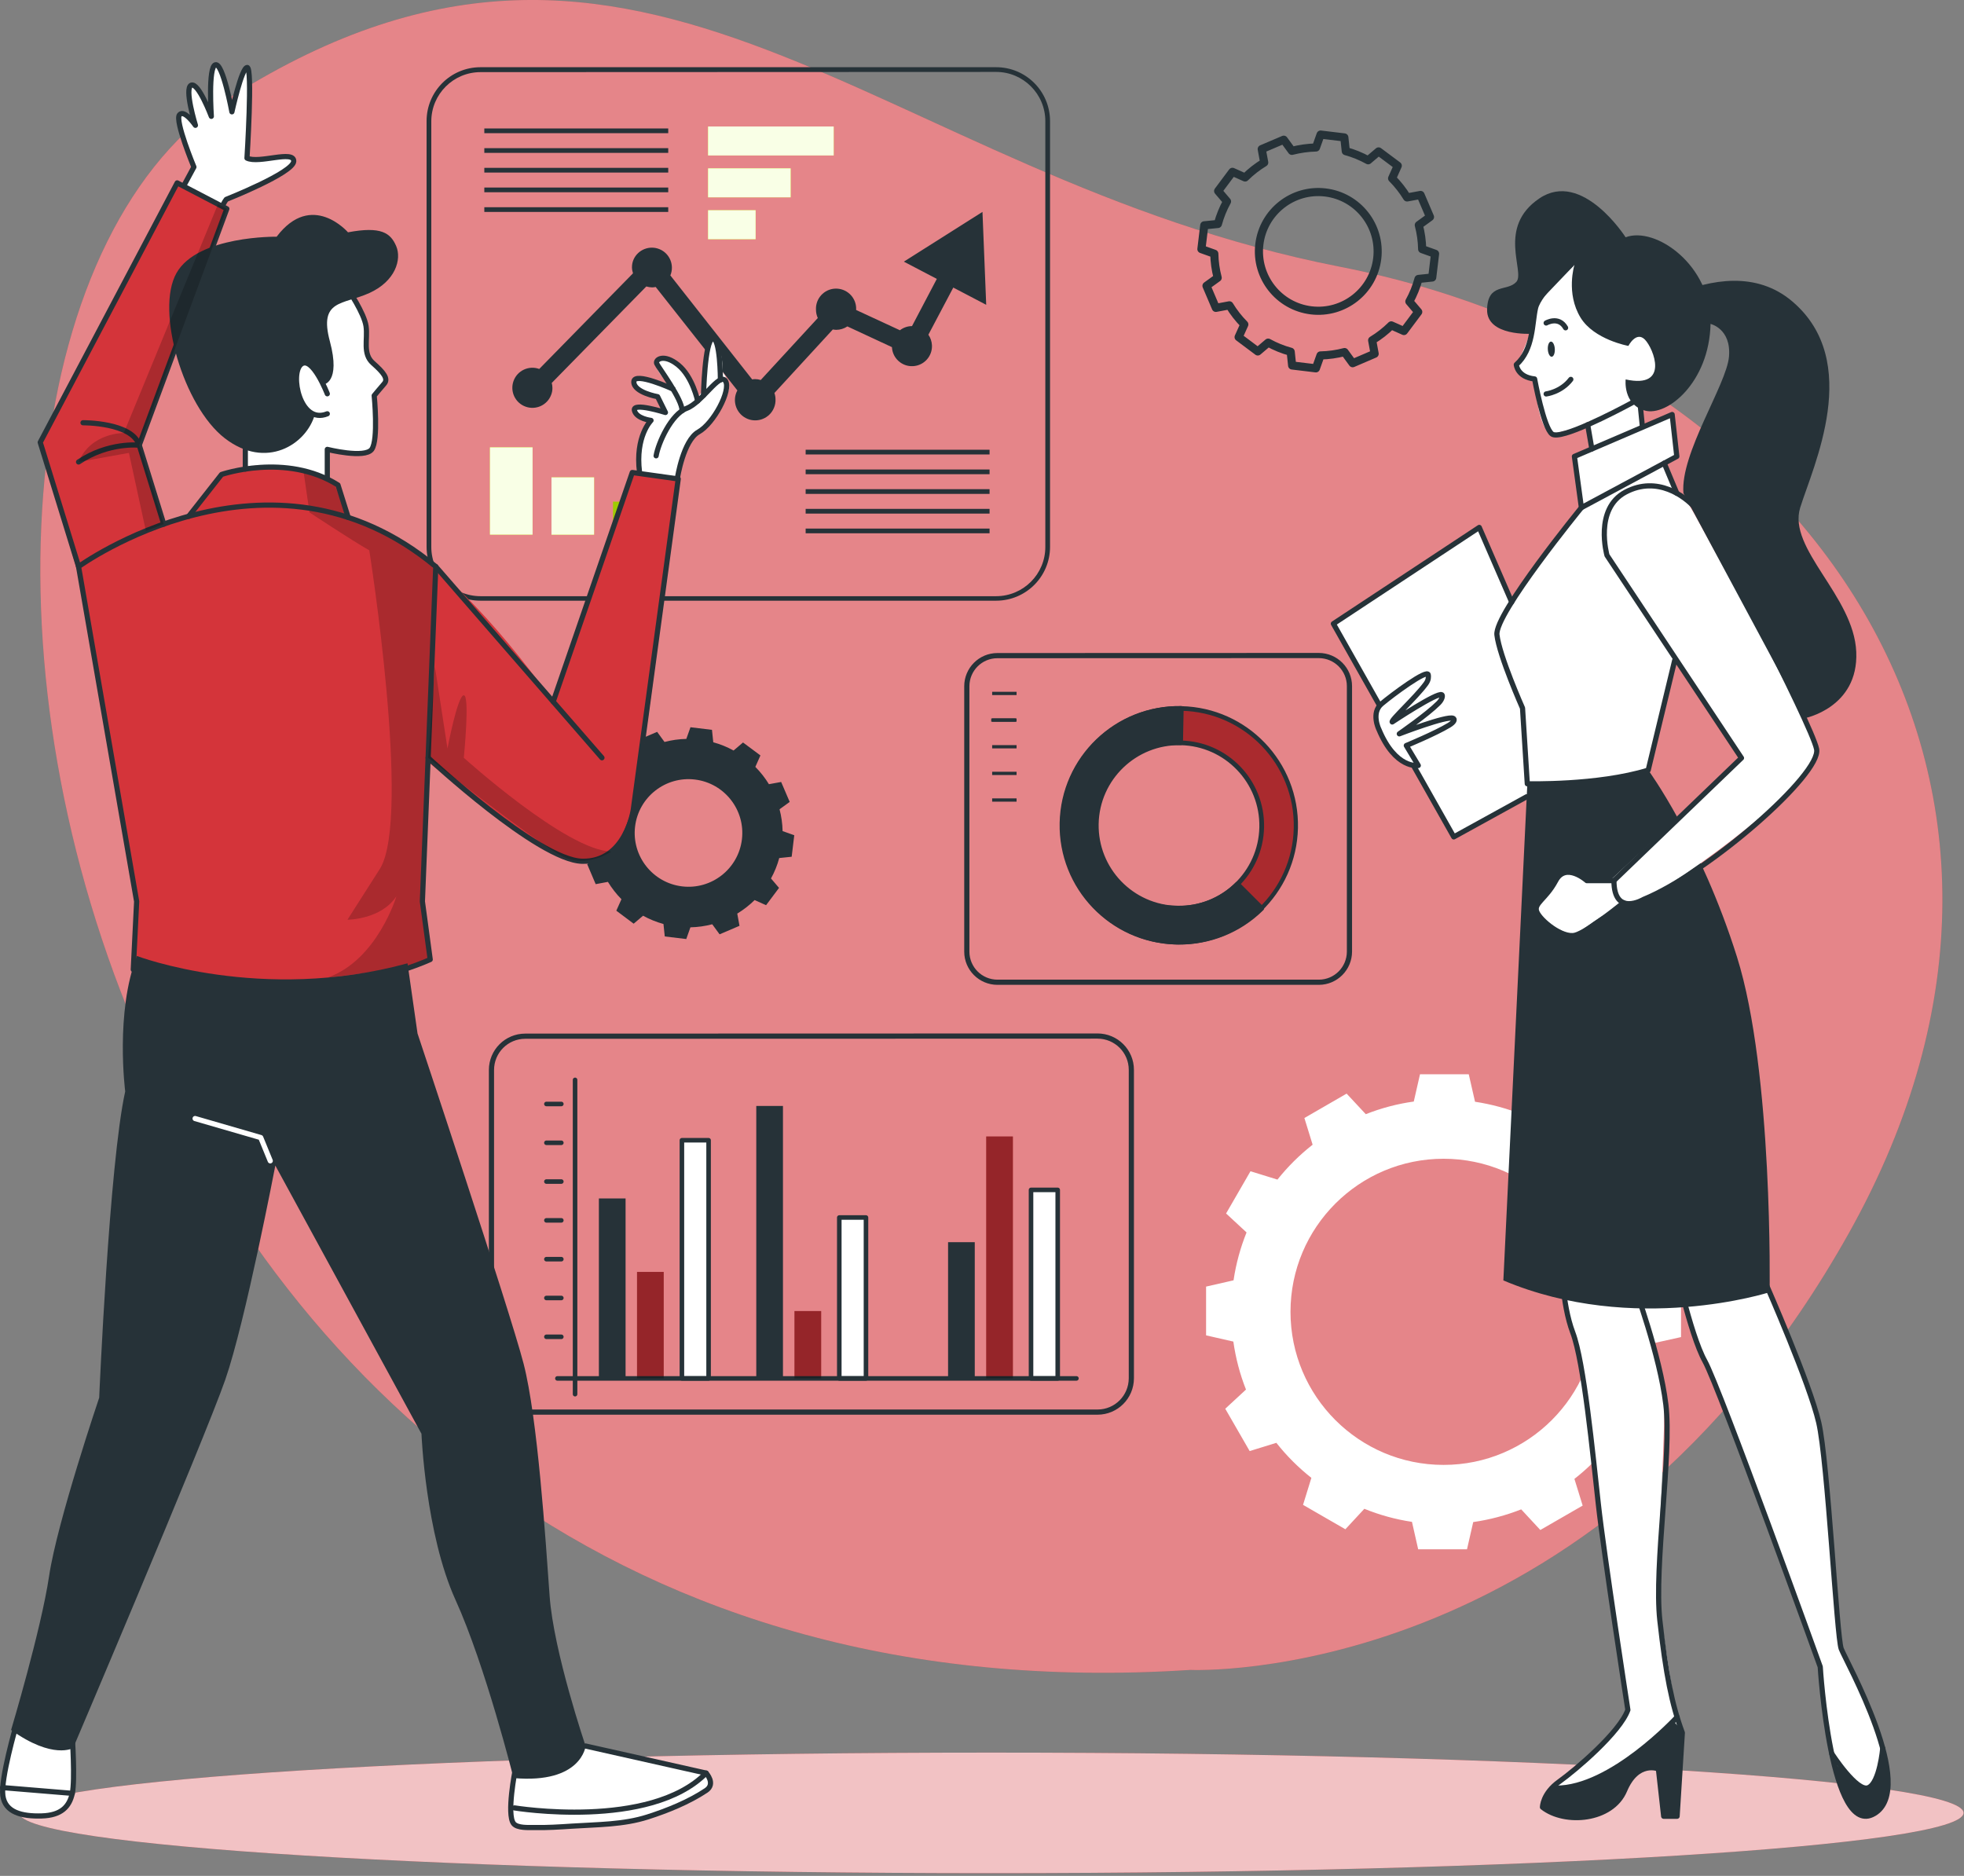 <?xml version="1.0" encoding="UTF-8"?> <svg xmlns="http://www.w3.org/2000/svg" width="379" height="362" viewBox="0 0 379 362" fill="none"><rect x="0" y="0" width="379" height="362" fill="#808080" stroke="none"/><g clip-path="url(#clip0_904_2)"><path d="M229.699 322.25C229.699 322.25 307.559 325.89 356.809 237.91C406.059 149.92 348.109 68.98 258.589 51.48C169.059 33.989 124.469 -31.68 44.679 18.599C-35.111 68.87 9.229 336.59 229.699 322.25Z" fill="#D4343A"></path><path opacity="0.4" d="M229.699 322.25C229.699 322.25 307.559 325.89 356.809 237.91C406.059 149.92 348.109 68.98 258.589 51.48C169.059 33.989 124.469 -31.68 44.679 18.599C-35.111 68.87 9.229 336.59 229.699 322.25Z" fill="white"></path><path d="M191.311 361.47C294.92 361.47 378.911 356.263 378.911 349.84C378.911 343.417 294.92 338.21 191.311 338.21C87.702 338.21 3.711 343.417 3.711 349.84C3.711 356.263 87.702 361.47 191.311 361.47Z" fill="#D4343A"></path><path opacity="0.7" d="M191.311 361.47C294.92 361.47 378.911 356.263 378.911 349.84C378.911 343.417 294.92 338.21 191.311 338.21C87.702 338.21 3.711 343.417 3.711 349.84C3.711 356.263 87.702 361.47 191.311 361.47Z" fill="white"></path><path d="M232.39 43.49L231.84 48.07L234.33 48.96C234.36 50.53 234.58 52.09 234.98 53.6L232.82 55.16L234.63 59.41L237.24 58.92C238.05 60.26 239.02 61.5 240.12 62.61L239.02 65.05L242.72 67.82L244.72 66.12C246.09 66.88 247.55 67.47 249.07 67.88L249.35 70.53L253.93 71.08L254.82 68.59C256.39 68.56 257.95 68.34 259.46 67.94L261.03 70.09L265.27 68.27L264.79 65.67C266.13 64.86 267.37 63.89 268.48 62.79L270.92 63.88L273.68 60.19L271.97 58.18C272.73 56.81 273.32 55.35 273.73 53.83L276.38 53.55L276.93 48.97L274.44 48.08C274.41 46.51 274.19 44.95 273.79 43.44L275.95 41.87L274.13 37.62L271.53 38.1C270.71 36.76 269.74 35.53 268.64 34.42L269.73 31.98L266.03 29.22L264.02 30.93C262.65 30.17 261.2 29.58 259.7 29.17L259.42 26.52L254.84 25.97L253.95 28.46C252.38 28.5 250.82 28.72 249.3 29.11L247.73 26.96L243.48 28.77L243.96 31.37C242.62 32.18 241.38 33.15 240.27 34.25L237.83 33.16L235.07 36.86L236.78 38.87C236.02 40.25 235.43 41.71 235.02 43.22L232.39 43.48V43.49ZM243.02 47.16C243.77 40.88 249.47 36.39 255.75 37.14C262.03 37.89 266.52 43.59 265.77 49.87C265.02 56.15 259.32 60.64 253.04 59.89C246.76 59.14 242.27 53.44 243.02 47.16Z" stroke="#263238" stroke-width="1.57" stroke-linejoin="round"></path><path d="M112.922 156.19L112.422 160.34L114.672 161.14C114.702 162.56 114.892 163.97 115.262 165.35L113.312 166.77L114.952 170.62L117.312 170.18C118.052 171.39 118.932 172.52 119.922 173.53L118.932 175.74L122.282 178.25L124.092 176.71C125.342 177.4 126.662 177.93 128.032 178.31L128.282 180.71L132.432 181.21L133.232 178.95C134.652 178.92 136.062 178.72 137.442 178.36L138.862 180.3L142.702 178.66L142.272 176.3C143.482 175.56 144.612 174.69 145.622 173.69L147.832 174.68L150.332 171.34L148.782 169.52C149.472 168.27 150.002 166.95 150.372 165.58L152.772 165.33L153.272 161.18L151.022 160.38C150.992 158.96 150.792 157.55 150.432 156.17L152.392 154.75L150.742 150.9L148.382 151.33C147.642 150.12 146.762 149 145.762 147.99L146.742 145.78L143.382 143.28L141.562 144.83C140.322 144.15 139.012 143.61 137.642 143.24L137.392 140.84L133.242 140.34L132.442 142.59C131.022 142.62 129.602 142.82 128.232 143.18L126.812 141.23L122.962 142.87L123.392 145.23C122.182 145.97 121.052 146.84 120.042 147.84L117.832 146.86L115.332 150.22L116.882 152.04C116.202 153.29 115.662 154.61 115.282 155.98L112.892 156.22L112.922 156.19ZM122.552 159.51C123.232 153.82 128.402 149.75 134.092 150.43C139.782 151.11 143.852 156.28 143.172 161.97C142.492 167.66 137.322 171.73 131.632 171.05C125.942 170.37 121.872 165.2 122.552 159.51Z" fill="#263238"></path><path d="M324.392 258.01V248.6L319.132 247.4C318.692 244.23 317.872 241.12 316.692 238.14L320.682 234.45L315.972 226.28L310.812 227.9C308.832 225.38 306.572 223.11 304.072 221.11L305.702 215.9L297.532 211.19L293.882 215.13C290.912 213.93 287.812 213.09 284.642 212.61L283.432 207.31H274.022L272.822 212.57C269.652 213.01 266.542 213.83 263.562 215.01L259.862 211.04L251.712 215.75L253.302 220.9C250.782 222.87 248.512 225.13 246.512 227.63L241.312 226.02L236.602 234.17L240.552 237.83C239.352 240.8 238.512 243.9 238.042 247.07L232.742 248.28V257.69L238.002 258.89C238.452 262.06 239.262 265.17 240.442 268.15L236.442 271.85L241.152 280.02L246.302 278.43C248.282 280.94 250.552 283.21 253.062 285.19L251.452 290.4L259.622 295.11L263.282 291.16C266.232 292.36 269.322 293.21 272.472 293.68L273.672 298.98H283.092L284.292 293.72C287.462 293.27 290.572 292.44 293.552 291.27L297.242 295.25L305.412 290.54L303.822 285.39C306.342 283.42 308.612 281.16 310.612 278.66L315.812 280.27L320.522 272.1L316.572 268.44C317.772 265.47 318.612 262.37 319.092 259.2L324.372 258.03L324.392 258.01ZM308.112 253.15C308.112 269.46 294.882 282.69 278.572 282.69C262.262 282.69 249.032 269.46 249.032 253.15C249.032 236.84 262.262 223.61 278.572 223.61C294.882 223.61 308.112 236.84 308.112 253.15Z" fill="white"></path><path d="M160.881 24.41H136.641V30H160.881V24.41Z" fill="#C6FF00"></path><path d="M152.571 32.489H136.641V38.079H152.571V32.489Z" fill="#C6FF00"></path><path d="M145.811 40.569H136.641V46.159H145.811V40.569Z" fill="#C6FF00"></path><path opacity="0.9" d="M160.881 24.41H136.641V30H160.881V24.41Z" fill="white"></path><path opacity="0.9" d="M152.571 32.489H136.641V38.079H152.571V32.489Z" fill="white"></path><path opacity="0.9" d="M145.811 40.569H136.641V46.159H145.811V40.569Z" fill="white"></path><path d="M102.771 86.33H94.551V103.17H102.771V86.33Z" fill="#C6FF00"></path><path d="M114.642 92.12H106.422V103.18H114.642V92.12Z" fill="#C6FF00"></path><path d="M126.521 96.81H118.301V103.18H126.521V96.81Z" fill="#C6FF00"></path><path opacity="0.9" d="M102.771 86.33H94.551V103.17H102.771V86.33Z" fill="white"></path><path opacity="0.9" d="M114.642 92.12H106.422V103.18H114.642V92.12Z" fill="white"></path><path opacity="0.2" d="M126.521 96.81H118.301V103.18H126.521V96.81Z" fill="black"></path><path d="M192.24 115.92H92.71C86.97 115.92 82.33 111.27 82.32 105.53V23.36C82.32 17.62 86.97 12.98 92.71 12.97H192.24C197.98 12.97 202.62 17.62 202.63 23.36V105.53C202.63 111.27 197.98 115.91 192.24 115.92ZM92.71 13.92C87.48 13.93 83.24 18.17 83.23 23.4V105.57C83.24 110.8 87.48 115.04 92.71 115.05H192.24C197.47 115.04 201.71 110.8 201.72 105.57V23.36C201.71 18.13 197.47 13.89 192.24 13.88L92.71 13.92Z" fill="#263238"></path><path d="M190.959 86.79H155.469V87.7H190.959V86.79Z" fill="#263238"></path><path d="M190.959 90.6H155.469V91.51H190.959V90.6Z" fill="#263238"></path><path d="M190.959 94.399H155.469V95.309H190.959V94.399Z" fill="#263238"></path><path d="M190.959 98.2H155.469V99.11H190.959V98.2Z" fill="#263238"></path><path d="M190.959 102H155.469V102.91H190.959V102Z" fill="#263238"></path><path d="M128.951 24.79H93.461V25.7H128.951V24.79Z" fill="#263238"></path><path d="M128.951 28.59H93.461V29.5H128.951V28.59Z" fill="#263238"></path><path d="M128.951 32.39H93.461V33.3H128.951V32.39Z" fill="#263238"></path><path d="M128.951 36.19H93.461V37.099H128.951V36.19Z" fill="#263238"></path><path d="M128.951 39.989H93.461V40.899H128.951V39.989Z" fill="#263238"></path><path d="M183.952 55.49L190.312 58.82L189.592 40.89L174.422 50.49L180.782 53.82L175.992 62.93C175.152 62.93 174.332 63.21 173.662 63.73L165.212 59.82V59.77C165.322 57.63 163.672 55.81 161.532 55.7C159.392 55.59 157.572 57.24 157.462 59.38C157.462 59.51 157.462 59.64 157.462 59.76C157.462 60.31 157.582 60.86 157.812 61.37L146.802 73.33C146.452 73.22 146.082 73.16 145.712 73.16C145.522 73.16 145.332 73.18 145.152 73.22L129.362 53.15C130.182 51.18 129.252 48.91 127.282 48.09C125.362 47.29 123.152 48.15 122.282 50.03C122.062 50.51 121.952 51.04 121.952 51.57C121.952 51.97 122.032 52.36 122.152 52.74L104.062 71.2C102.052 70.47 99.832 71.5 99.102 73.51C98.372 75.52 99.402 77.74 101.412 78.47C103.422 79.2 105.642 78.17 106.372 76.16C106.532 75.74 106.612 75.29 106.602 74.84C106.602 74.52 106.552 74.21 106.472 73.9L124.722 55.28C125.082 55.39 125.452 55.45 125.832 55.46C126.072 55.46 126.302 55.43 126.532 55.38L142.292 75.34C141.262 77.24 141.972 79.62 143.872 80.65C145.772 81.68 148.152 80.97 149.182 79.07C149.462 78.56 149.622 77.99 149.652 77.41C149.652 77.28 149.652 77.15 149.652 77.03C149.652 76.62 149.572 76.22 149.442 75.84L160.712 63.58C160.922 63.62 161.142 63.64 161.362 63.65C162.132 63.65 162.882 63.42 163.522 62.99L172.122 66.99C172.222 69.12 174.042 70.77 176.172 70.66C178.302 70.56 179.952 68.74 179.842 66.61C179.802 65.89 179.572 65.19 179.152 64.59L183.972 55.47L183.952 55.49Z" fill="#263238"></path><path d="M192.47 126.52C189.21 126.52 186.57 129.17 186.57 132.43V183.64C186.57 186.9 189.21 189.54 192.47 189.55H254.5C257.76 189.55 260.4 186.9 260.41 183.64V132.41C260.41 129.15 257.76 126.51 254.5 126.5L192.47 126.52Z" stroke="#263238" stroke-linejoin="round"></path><path d="M196.171 133.5H191.461V134.13H196.171V133.5Z" fill="#263238"></path><path d="M196.171 138.64H191.461V139.27H196.171V138.64Z" fill="#263238"></path><path d="M196.171 143.79H191.461V144.42H196.171V143.79Z" fill="#263238"></path><path d="M196.171 148.93H191.461V149.56H196.171V148.93Z" fill="#263238"></path><path d="M195.991 138.64H191.281V139.27H195.991V138.64Z" fill="#263238"></path><path d="M196.171 154.07H191.461V154.7H196.171V154.07Z" fill="#263238"></path><path d="M227.072 181.9C239.542 182.15 249.862 172.25 250.112 159.77C250.362 147.3 240.462 136.98 227.982 136.73C215.512 136.48 205.192 146.38 204.942 158.86C204.692 171.33 214.592 181.65 227.072 181.9ZM227.852 143.36C236.682 143.54 243.702 150.85 243.522 159.68C243.342 168.51 236.032 175.53 227.202 175.35C218.372 175.17 211.352 167.86 211.532 159.03C211.712 150.2 219.022 143.18 227.852 143.36Z" fill="#D4343A"></path><path opacity="0.2" d="M227.072 181.9C239.542 182.15 249.862 172.25 250.112 159.77C250.362 147.3 240.462 136.98 227.982 136.73C215.512 136.48 205.192 146.38 204.942 158.86C204.692 171.33 214.592 181.65 227.072 181.9ZM227.852 143.36C236.682 143.54 243.702 150.85 243.522 159.68C243.342 168.51 236.032 175.53 227.202 175.35C218.372 175.17 211.352 167.86 211.532 159.03C211.712 150.2 219.022 143.18 227.852 143.36Z" fill="black"></path><path d="M211.293 175.47C220.233 184.49 234.793 184.55 243.813 175.61C243.983 175.43 243.993 175.15 243.823 174.97L239.133 170.28C239.043 170.2 238.923 170.15 238.803 170.14C238.683 170.14 238.573 170.2 238.483 170.27C235.503 173.26 231.423 174.89 227.203 174.78C226.833 174.78 226.463 174.76 226.093 174.76C222.703 174.57 219.463 173.27 216.883 171.05C216.643 170.84 216.413 170.63 216.183 170.41C210.753 164.98 210.013 156.42 214.433 150.14C214.453 150.11 214.473 150.08 214.483 150.05C214.583 149.91 214.703 149.78 214.813 149.65C217.943 145.7 222.793 143.51 227.823 143.79C228.073 143.79 228.273 143.6 228.283 143.35L228.413 136.72C228.413 136.47 228.223 136.26 227.973 136.25C215.273 136.04 204.803 146.16 204.593 158.86C204.493 165.07 206.903 171.05 211.273 175.46L211.293 175.47Z" fill="#263238"></path><path d="M227.992 136.271C240.692 136.561 250.751 147.081 250.471 159.781C250.191 172.481 239.662 182.541 226.962 182.261C214.282 181.971 204.221 171.481 204.481 158.801C204.741 146.101 215.241 136.011 227.941 136.271C227.961 136.271 227.972 136.271 227.992 136.271ZM227.072 181.441C239.302 181.691 249.411 171.981 249.661 159.751C249.911 147.531 240.201 137.411 227.971 137.161C215.741 136.911 205.631 146.621 205.381 158.851C205.141 171.071 214.842 181.181 227.072 181.441ZM227.852 142.901C236.922 143.081 244.121 150.581 243.931 159.651C243.751 168.721 236.251 175.921 227.181 175.731C218.111 175.551 210.912 168.051 211.102 158.981C211.282 149.911 218.782 142.711 227.852 142.901ZM227.201 174.811C235.761 174.981 242.851 168.181 243.021 159.621C243.191 151.061 236.391 143.971 227.831 143.801C219.271 143.631 212.181 150.431 212.011 158.991C211.851 167.551 218.641 174.621 227.201 174.801V174.811Z" fill="#263238"></path><path d="M110.973 208.39V269.04" stroke="#263238" stroke-width="0.88" stroke-linecap="round" stroke-linejoin="round"></path><path d="M120.72 231.27H115.57V266H120.72V231.27Z" fill="#263238"></path><path d="M128.08 245.449H122.93V265.999H128.08V245.449Z" fill="#D4343A"></path><path d="M136.74 220.04H131.59V266H136.74V220.04Z" fill="white" stroke="#263238" stroke-width="0.88" stroke-linejoin="round"></path><path d="M151.091 213.42H145.941V266H151.091V213.42Z" fill="#263238"></path><path d="M158.463 253H153.312V266.01H158.463V253Z" fill="#D4343A"></path><path d="M167.111 234.949H161.961V265.999H167.111V234.949Z" fill="white" stroke="#263238" stroke-width="0.88" stroke-linejoin="round"></path><path d="M188.103 239.71H182.953V266H188.103V239.71Z" fill="#263238"></path><path d="M195.463 219.31H190.312V266H195.463V219.31Z" fill="#D4343A"></path><path d="M204.111 229.62H198.961V266H204.111V229.62Z" fill="white" stroke="#263238" stroke-width="0.88" stroke-linejoin="round"></path><path d="M105.441 257.97H108.321" stroke="#263238" stroke-width="0.88" stroke-linecap="round" stroke-linejoin="round"></path><path d="M105.441 250.479H108.321" stroke="#263238" stroke-width="0.88" stroke-linecap="round" stroke-linejoin="round"></path><path d="M105.441 242.989H108.321" stroke="#263238" stroke-width="0.88" stroke-linecap="round" stroke-linejoin="round"></path><path d="M105.441 235.5H108.321" stroke="#263238" stroke-width="0.88" stroke-linecap="round" stroke-linejoin="round"></path><path d="M105.441 228.01H108.321" stroke="#263238" stroke-width="0.88" stroke-linecap="round" stroke-linejoin="round"></path><path d="M105.441 220.529H108.321" stroke="#263238" stroke-width="0.88" stroke-linecap="round" stroke-linejoin="round"></path><path d="M105.441 213.04H108.321" stroke="#263238" stroke-width="0.88" stroke-linecap="round" stroke-linejoin="round"></path><path d="M107.562 266H207.723" stroke="#263238" stroke-width="0.88" stroke-linecap="round" stroke-linejoin="round"></path><path opacity="0.3" d="M128.08 245.449H122.93V265.999H128.08V245.449Z" fill="black"></path><path opacity="0.3" d="M158.463 253H153.312V266.01H158.463V253Z" fill="black"></path><path opacity="0.3" d="M195.463 219.31H190.312V266H195.463V219.31Z" fill="black"></path><path d="M101.35 199.96C97.75 199.96 94.84 202.88 94.84 206.48V265.98C94.84 269.58 97.76 272.49 101.35 272.5H211.8C215.4 272.5 218.31 269.58 218.32 265.98V206.45C218.32 202.85 215.4 199.94 211.8 199.93L101.35 199.96Z" stroke="#263238" stroke-linejoin="round"></path><path d="M13.951 333.001C13.951 333.001 16.261 348.411 10.671 350.001C5.081 351.581 1.201 349.491 0.501 347.191C-0.199 344.881 4.751 328.391 4.751 328.391L13.951 333.011V333.001Z" fill="white"></path><path d="M111.181 336.41L135.481 342.17C135.481 342.17 137.321 343.23 137.111 344.82C136.901 346.41 125.821 350.7 122.721 351.23C119.611 351.76 101.661 354.09 99.111 351.9C96.561 349.71 101.951 332.23 101.951 332.23L111.191 336.41H111.181Z" fill="white"></path><path d="M67.18 55.17C67.18 55.17 70.6 60.33 70.64 62.95C70.69 65.56 70.38 68.53 71.97 70.07C73.56 71.61 74.8 73.29 74.14 74.05C73.48 74.82 72.21 76.34 72.21 76.34C72.21 76.34 73.86 85.14 71.73 86.72C69.6 88.31 63.16 86.72 63.16 86.72V92.4C63.16 92.4 54.02 89.41 47.71 89.96L46.59 77.79C46.59 77.79 60.31 51.45 67.18 55.16V55.17Z" fill="white"></path><path d="M123.402 91.13C123.402 91.13 122.582 84.9 125.622 81.13C125.622 81.13 121.972 80.51 122.412 79.19C122.852 77.87 128.402 79.6 128.402 79.6L126.892 76.55C126.892 76.55 121.652 74.81 122.302 73.18C122.952 71.55 130.652 75.56 130.652 75.56C130.652 75.56 126.082 71.74 126.722 70.14C127.362 68.54 132.012 68.58 134.492 76.83L135.752 75.26C135.752 75.26 136.202 65.88 137.492 65.36C137.492 65.36 139.462 66.47 139.482 71.85C139.482 71.85 141.442 74.26 140.212 76.3C138.982 78.34 135.952 82.93 133.412 84.65C130.872 86.37 130.892 93.08 130.892 93.08L123.412 91.12L123.402 91.13Z" fill="white"></path><path d="M42.921 39.85L44.081 38.3C44.081 38.3 56.951 32.56 56.621 30.77C56.291 28.98 49.011 31.46 47.661 30.5C47.661 30.5 48.991 13.56 47.691 13.01C46.381 12.46 44.891 20.96 44.891 20.96C44.891 20.96 43.021 12.25 41.571 12.49C40.121 12.74 40.731 21.52 40.731 21.52C40.731 21.52 37.981 15.91 36.911 16.43C35.841 16.95 37.451 23.79 37.451 23.79C37.451 23.79 35.491 21.44 34.641 22.15C34.641 22.15 34.941 27.8 37.431 32.22L34.641 36.92L42.921 39.84V39.85Z" fill="white"></path><path d="M122.01 91.17L130.88 92.41C130.88 92.41 124.38 147.38 122.48 154.2C120.58 161.02 118.84 165.87 112.33 166.19C105.82 166.51 82.59 146.99 82.59 146.99L81.51 173.95L83.019 185.15C83.019 185.15 54.609 200.08 25.72 187.09L26.369 173.95L15.96 113.89L7.77 85.35L34.2 35.28L43.779 40.28L26.88 85.89L31.61 101.12L36.9 99L42.749 91.54C42.749 91.54 52.66 86.38 65.219 93.57L67.189 99.83C67.189 99.83 81.909 100.94 106.76 135.38L122.02 91.15L122.01 91.17Z" fill="#D4343A"></path><path opacity="0.2" d="M58.602 91.17L59.722 98.88C59.722 98.88 67.982 104.35 71.262 106.2C71.262 106.2 79.382 157.48 73.372 167.57L67.052 177.48C67.052 177.48 73.522 177.48 76.502 172.95C76.502 172.95 72.792 185.33 63.172 188.66C63.172 188.66 77.942 187.12 83.022 185.16L81.512 173.96L83.932 111.51C83.932 111.51 86.222 107.33 67.192 99.85L64.382 93.09L58.612 91.17H58.602Z" fill="black"></path><path d="M67.18 55.88C67.18 55.88 70.28 60.42 70.64 62.95C71 65.49 69.92 68.26 71.97 70.07C74.02 71.88 74.99 73.09 74.14 74.05C73.29 75.02 72.21 76.34 72.21 76.34C72.21 76.34 73.06 84.91 71.73 86.72C70.4 88.53 63.16 86.72 63.16 86.72V92.4" stroke="#263238" stroke-linecap="round" stroke-linejoin="round"></path><path d="M63.16 75.99C63.16 75.99 60.26 68.501 58.09 70.311C55.92 72.121 57.85 82.02 63.16 79.85" stroke="#263238" stroke-linecap="round" stroke-linejoin="round"></path><path d="M62.383 74.21C62.383 74.21 65.823 73.94 63.653 65.85C61.483 57.76 66.193 58.85 71.263 56.55C76.333 54.26 77.543 50.03 76.453 47.49C75.363 44.95 73.553 43.63 67.153 44.83C67.153 44.83 60.153 36.74 53.383 45.68C53.383 45.68 38.163 45.44 34.063 52.68C29.953 59.93 35.393 78.4 43.363 84.56C51.333 90.72 59.123 85.79 60.753 80C60.753 80 55.323 77.07 58.093 70.31C58.093 70.31 60.623 69.41 62.373 74.21H62.383Z" fill="#263238"></path><path d="M15.16 109.34C15.16 109.34 51.99 82.63 84.09 109.34L81.51 173.96L83.02 185.16C83.02 185.16 55.88 197.87 25.72 187.1L26.37 173.96L15.16 109.34Z" stroke="#263238" stroke-linecap="round" stroke-linejoin="round"></path><path d="M36.402 99.641L42.752 91.561C42.752 91.561 55.182 87.26 65.222 93.591L67.192 99.85" stroke="#263238" stroke-linecap="round" stroke-linejoin="round"></path><path d="M84.09 109.34L116.16 146.23" stroke="#263238" stroke-linecap="round" stroke-linejoin="round"></path><path d="M82.621 146.231C82.621 146.231 103.861 165.991 112.331 166.201C120.801 166.401 122.211 156.221 122.211 156.221L130.881 92.421L122.011 91.181L106.751 135.411" stroke="#263238" stroke-linecap="round" stroke-linejoin="round"></path><path d="M130.733 92.211C130.733 92.211 131.843 85.001 134.783 83.361C137.723 81.721 141.103 75.321 140.003 73.531C138.903 71.731 135.543 77.641 132.523 78.791C129.493 79.931 127.023 85.531 126.613 87.961" stroke="#263238" stroke-linecap="round" stroke-linejoin="round"></path><path d="M139.024 73.311C139.024 73.311 138.994 64.981 137.494 65.371C135.994 65.761 135.754 76.311 135.754 76.311" stroke="#263238" stroke-linecap="round" stroke-linejoin="round"></path><path d="M134.634 77.38C134.634 77.38 133.674 72.71 130.884 70.44C128.094 68.17 126.414 69.39 126.724 70.15C127.044 70.91 131.744 77.13 131.614 79.27" stroke="#263238" stroke-linecap="round" stroke-linejoin="round"></path><path d="M129.883 75.081C129.883 75.081 122.333 71.621 122.313 73.681C122.293 75.741 126.903 76.551 126.903 76.551L128.413 79.601C128.413 79.601 122.043 77.571 122.423 79.191C122.803 80.811 125.633 81.131 125.633 81.131C125.633 81.131 122.533 84.191 123.413 91.131" stroke="#263238" stroke-linecap="round" stroke-linejoin="round"></path><path d="M78.641 185.91L80.571 199.43C80.571 199.43 98.341 252.74 101.041 263.16C103.741 273.59 105.291 297.15 106.061 307.97C106.831 318.79 113.011 336.94 113.011 336.94C113.011 336.94 112.241 344.28 99.101 343.12C99.101 343.12 93.691 321.49 87.901 308.74C82.111 295.99 81.331 276.68 81.331 276.68L53.131 224.92C53.131 224.92 47.361 255.06 43.471 266.25C39.471 277.78 12.201 341.82 14.111 337.32C14.111 337.32 10.251 339.64 2.141 333.84C2.141 333.84 7.931 314.53 9.481 304.1C11.031 293.67 19.141 269.72 19.141 269.72C19.141 269.72 21.071 224.53 24.161 210.62C24.161 210.62 22.181 195.3 26.431 184.48C26.431 184.48 50.431 193.62 78.621 185.9L78.641 185.91Z" fill="#263238"></path><path d="M37.652 215.851L50.312 219.521L52.152 224.011" stroke="white" stroke-linecap="round" stroke-linejoin="round"></path><path d="M99.419 341.57C99.419 341.57 97.71 350.14 99.109 351.9C99.85 352.82 102.049 352.65 103.069 352.67C105.509 352.72 107.969 352.56 110.399 352.4C115.279 352.08 120.279 352.13 124.989 350.62C128.779 349.41 132.929 347.73 136.259 345.51C138.179 344.23 136.259 342.16 136.259 342.16L113.009 336.94" stroke="#263238" stroke-linecap="round" stroke-linejoin="round"></path><path d="M99.281 348.88C99.281 348.88 125.411 353.17 136.271 342.16" stroke="#263238" stroke-linecap="round" stroke-linejoin="round"></path><path d="M3.1 333C3.1 333 0.1 343.28 0.55 346.52C1 349.76 4.24 350.54 8.03 350.43C11.83 350.32 13.39 348.64 13.95 346.07C14.51 343.5 13.95 335.19 13.95 335.19" stroke="#263238" stroke-linecap="round" stroke-linejoin="round"></path><path d="M0.5 344.96L13.95 346.07" stroke="#263238" stroke-linecap="round" stroke-linejoin="round"></path><path d="M35.611 35.581C36.751 33.501 37.421 32.231 37.421 32.231C37.421 32.231 33.711 23.301 34.631 22.161C35.551 21.021 37.711 24.181 37.711 24.181C37.711 24.181 35.511 17.041 36.901 16.441C38.291 15.841 40.781 22.451 40.781 22.451C40.781 22.451 40.131 12.891 41.571 12.501C43.011 12.101 44.751 21.581 44.751 21.581C44.751 21.581 46.611 13.101 47.691 13.021C48.771 12.941 47.661 30.511 47.661 30.511C49.961 31.641 56.731 28.891 56.681 31.111C56.631 33.341 43.671 38.471 43.671 38.471C43.391 38.891 43.401 38.811 43.091 39.411" stroke="#263238" stroke-linecap="round" stroke-linejoin="round"></path><path d="M15.162 109.34L7.762 85.36L34.192 35.29L43.772 40.29L26.872 85.9L31.602 101.14" stroke="#263238" stroke-linecap="round" stroke-linejoin="round"></path><path d="M16.02 81.58C16.02 81.58 25.5 81.5 26.87 85.91C26.87 85.91 20.98 85.24 15.16 89.15" stroke="#263238" stroke-linecap="round" stroke-linejoin="round"></path><path d="M47.34 90.511V83.561" stroke="#263238" stroke-linecap="round" stroke-linejoin="round"></path><path opacity="0.2" d="M83.931 128.681L86.351 144.451C86.351 144.451 88.291 134.171 89.501 134.171C90.711 134.171 89.501 146.231 89.501 146.231C89.501 146.231 109.381 164.191 117.971 164.321C117.971 164.321 113.191 167.691 108.401 165.181C103.601 162.681 82.621 146.231 82.621 146.231L83.931 128.691V128.681Z" fill="black"></path><path opacity="0.2" d="M42.07 39.4L23.89 83.56C23.89 83.56 17.56 83.46 15.16 89.14L24.88 87.4L28.15 102.44L31.6 101.13L26.87 85.9L43.77 40.29L42.07 39.4Z" fill="black"></path><path d="M292.609 117.06L285.459 101.78L257.309 120.36L280.539 161.5L298.639 151.23L292.609 117.06Z" fill="white"></path><path d="M315.81 249.32C315.81 249.32 320.35 261.94 321.02 268.09C321.69 274.24 319.65 300.15 320.08 307.28C320.52 314.42 324.38 335.73 324.38 335.73C324.38 335.73 305.44 349.5 299.43 345.07C299.43 345.07 312.77 334.26 314.13 329.97L309.8 300.78L305.52 266.27C305.52 266.27 304.42 259.07 302.91 255.35C301.4 251.63 301.62 243.77 301.62 243.77L315.8 249.32H315.81Z" fill="white"></path><path d="M315.396 248.19C315.396 248.19 320.316 261.49 321.466 271.04C322.626 280.58 319.156 302.27 320.306 312.69C321.466 323.1 322.616 328.89 324.646 334.38L323.636 350.49H321.046L320.026 341.35C320.026 341.35 315.966 339.66 313.506 345.51C311.046 351.36 301.966 352.13 297.656 348.74C297.656 348.74 297.656 346.12 300.886 343.81C304.116 341.5 312.596 334.28 314.136 329.97C314.136 329.97 309.506 299.95 308.436 290.25C307.356 280.55 305.666 262.85 303.506 257.16C301.356 251.47 301.356 243.31 301.356 243.31" stroke="#263238" stroke-linecap="round" stroke-linejoin="round"></path><path d="M323.638 331.35C323.638 331.35 310.948 345.15 300.258 345.07" stroke="#263238" stroke-linecap="round" stroke-linejoin="round"></path><path d="M299.438 345.069C299.438 345.069 301.778 345.449 304.648 344.419C307.518 343.389 317.838 338.429 322.928 332.109L324.488 333.879L323.678 350.119L321.058 350.489L320.038 341.349C320.038 341.349 316.698 339.819 314.548 343.579C312.398 347.339 310.848 349.919 307.088 350.749C303.328 351.579 297.658 348.739 297.658 348.739C297.658 348.739 296.688 347.279 299.438 345.079V345.069Z" fill="#263238"></path><path d="M324.656 249.74C324.656 249.74 326.726 257.44 328.996 262.65C331.256 267.86 350.866 320.55 350.866 320.55C350.866 320.55 352.356 349.07 360.716 348.98C369.066 348.89 360.386 329.05 360.386 329.05L355.316 318.17C355.316 318.17 353.376 286.25 350.976 274.5L340.746 246.97L324.656 249.73V249.74Z" fill="white"></path><path d="M340.848 247.9C340.848 247.9 349.238 266.99 350.968 274.51C352.708 282.03 354.438 315.87 355.308 318.18C356.178 320.49 370.058 345.08 361.668 349.99C353.278 354.91 351.258 321.65 351.258 321.65C351.258 321.65 331.878 267.86 328.988 262.65C326.098 257.44 322.918 242.41 322.918 242.41L340.848 247.9Z" stroke="#263238" stroke-linecap="round" stroke-linejoin="round"></path><path d="M363.318 337.38C363.318 337.38 362.738 344.04 360.538 344.98C358.338 345.92 353.488 338.41 353.488 338.41" stroke="#263238" stroke-linecap="round" stroke-linejoin="round"></path><path d="M353.477 339.57C353.477 339.57 356.507 350.93 360.477 350.45C364.447 349.97 365.197 343.65 363.307 338.79C363.307 338.79 362.637 343.79 360.527 345C358.387 345.03 353.477 339.58 353.477 339.58V339.57Z" fill="#263238"></path><path d="M318.069 148.61C318.069 148.61 328.189 162.41 335.189 184.65C342.199 206.89 341.489 249.36 341.489 249.36C341.489 249.36 315.389 257.76 290.109 247.09L294.739 151.23C294.739 151.23 310.999 151.55 318.069 148.6V148.61Z" fill="#263238"></path><path d="M305.009 48.53C305.009 48.53 297.149 55.89 296.229 60.71C295.309 65.53 292.609 70.38 292.609 70.38C292.609 70.38 294.079 72.65 296.139 73.14C296.139 73.14 296.649 83.02 299.519 83.78L306.379 81.98L307.119 86.2L316.949 82.46V76.76L324.449 71.86L321.789 59.06L309.589 53.36L305.019 48.54L305.009 48.53Z" fill="white"></path><path d="M294.687 150.49L293.807 136.64C293.807 136.64 287.407 124.61 289.437 120.28C291.687 115.49 305.137 97.75 305.137 97.75L303.817 88.08L322.677 80L323.577 88.08L321.307 89.76L323.837 95.18C323.837 95.18 323.997 93.57 328.377 101.74C332.757 109.91 349.257 138.99 350.557 144.56C351.847 150.14 324.907 169.8 315.807 174.44C315.807 174.44 314.757 172.19 303.947 180.48C301.197 180 297.397 177.53 296.587 176C295.777 174.47 299.697 170.84 299.697 170.84C299.697 170.84 302.057 166.38 306.227 169.94H310.667L336.057 146.28L323.177 127.44L318.067 148.61C318.067 148.61 301.537 153.6 294.687 150.49Z" fill="white"></path><path d="M303.82 88.08L305.17 97.96L323.58 88.08L322.68 79.99L303.82 88.08Z" stroke="#263238" stroke-linecap="round" stroke-linejoin="round"></path><path d="M305.168 97.96C305.168 97.96 288.418 118.45 288.868 122.5C289.318 126.54 293.808 136.65 293.808 136.65L294.728 151.25C294.728 151.25 308.278 151.63 318.058 148.62L323.168 127.45" stroke="#263238" stroke-linecap="round" stroke-linejoin="round"></path><path d="M336.058 146.28L310.108 107.17C310.108 107.17 307.568 98.2 313.698 94.96C319.838 91.72 325.178 95.82 327.088 97.96C328.998 100.11 349.598 139.79 350.558 144.56C351.518 149.33 329.758 168.41 317.168 173.56C317.168 173.56 311.448 176.99 311.448 169.93L336.058 146.27V146.28Z" stroke="#263238" stroke-linecap="round" stroke-linejoin="round"></path><path d="M323.578 95.18L321.148 89.38" stroke="#263238" stroke-linecap="round" stroke-linejoin="round"></path><path d="M311.439 169.94H306.219C306.219 169.94 302.149 166.3 300.219 169.94C298.279 173.58 295.859 174.3 296.579 176C297.309 177.7 301.489 181.09 303.939 180.48C306.389 179.87 313.279 174.2 313.279 174.2" stroke="#263238" stroke-linecap="round" stroke-linejoin="round"></path><path d="M303.129 51.11C303.129 51.11 296.999 56.48 296.319 59.44C295.639 62.4 295.929 67.41 292.609 70.37C292.609 70.37 292.779 72.77 296.139 73.13C296.139 73.13 297.859 82.61 299.519 83.77C301.179 84.93 311.339 79.69 315.319 77.53C316.229 77.03 316.909 75.97 317.409 74.62" stroke="#263238" stroke-linecap="round" stroke-linejoin="round"></path><path d="M298.367 76.02C298.367 76.02 301.247 75.67 303.127 73.21" stroke="#263238" stroke-linecap="round" stroke-linejoin="round"></path><path d="M298.367 62.33C298.367 62.33 300.787 60.92 302.117 63.26" stroke="#263238" stroke-linecap="round" stroke-linejoin="round"></path><path d="M300.038 67.35C300.078 68.16 299.808 68.83 299.438 68.84C299.068 68.86 298.728 68.22 298.688 67.41C298.648 66.6 298.918 65.93 299.288 65.92C299.658 65.9 299.998 66.54 300.038 67.35Z" fill="#263238"></path><path d="M306.379 81.97L307.189 86.63" stroke="#263238" stroke-linecap="round" stroke-linejoin="round"></path><path d="M314.24 66.74C314.24 66.74 315.75 63.83 317.42 65.53C319.09 67.23 322.26 75.09 313.71 73.22C313.71 73.22 313.14 78.03 317.42 79.23C321.7 80.43 329.83 73.8 330.09 62.52C330.35 51.24 319.47 43.6 313.7 45.79C313.7 45.79 305.35 32.7 297.07 38.28C288.79 43.85 294.37 52.46 292.61 54.4C290.85 56.34 287.09 54.52 286.97 59.73C286.85 64.94 295.56 64.41 295.56 64.41L296.61 58.67L303.82 51.13C303.82 51.13 302.12 56.58 305.01 61.3C307.62 65.56 314.23 66.75 314.23 66.75L314.24 66.74Z" fill="#263238"></path><path d="M330.09 62.51C330.09 62.51 334.1 63.41 333.65 68.81C333.2 74.22 324.19 87.53 324.86 95.18L348.17 138.62C348.17 138.62 358.66 136.64 358.21 125.82C357.76 115 344.92 105.92 347.39 97.96C349.86 90 359.56 69.73 345.81 58.12C332.06 46.51 310.66 64.31 310.66 64.31L321.14 60.93L330.08 62.51H330.09Z" fill="#263238"></path><path d="M291.709 116.17L285.459 101.78L257.309 120.36L280.539 161.5L294.609 153.75" stroke="#263238" stroke-linecap="round" stroke-linejoin="round"></path><path d="M266.07 140.71C266.07 140.71 264.55 137.57 266.58 135.84C268.61 134.12 275.53 128.98 275.62 130.24C275.65 130.61 275.73 131.17 275.14 131.97C273.17 134.65 268.35 139.01 268.66 139.32C268.66 139.32 277.39 133.52 278.24 134.07C278.45 134.21 278.33 134.96 277.6 135.69C275.41 137.89 270.03 141.61 270.03 141.61C270.03 141.61 279.25 138.05 280.43 138.62C280.78 138.79 280.7 139.3 279.63 139.95C277.05 141.52 271.38 143.87 271.38 143.87L273.69 147.72C273.69 147.72 269.28 148.48 266.07 140.7V140.71Z" fill="white" stroke="#263238" stroke-linecap="round" stroke-linejoin="round"></path><path d="M316.309 76.019L316.949 82.45" stroke="#263238" stroke-linejoin="round"></path></g><defs><clipPath id="clip0_904_2"><rect width="378.91" height="361.48" fill="white"></rect></clipPath></defs></svg> 